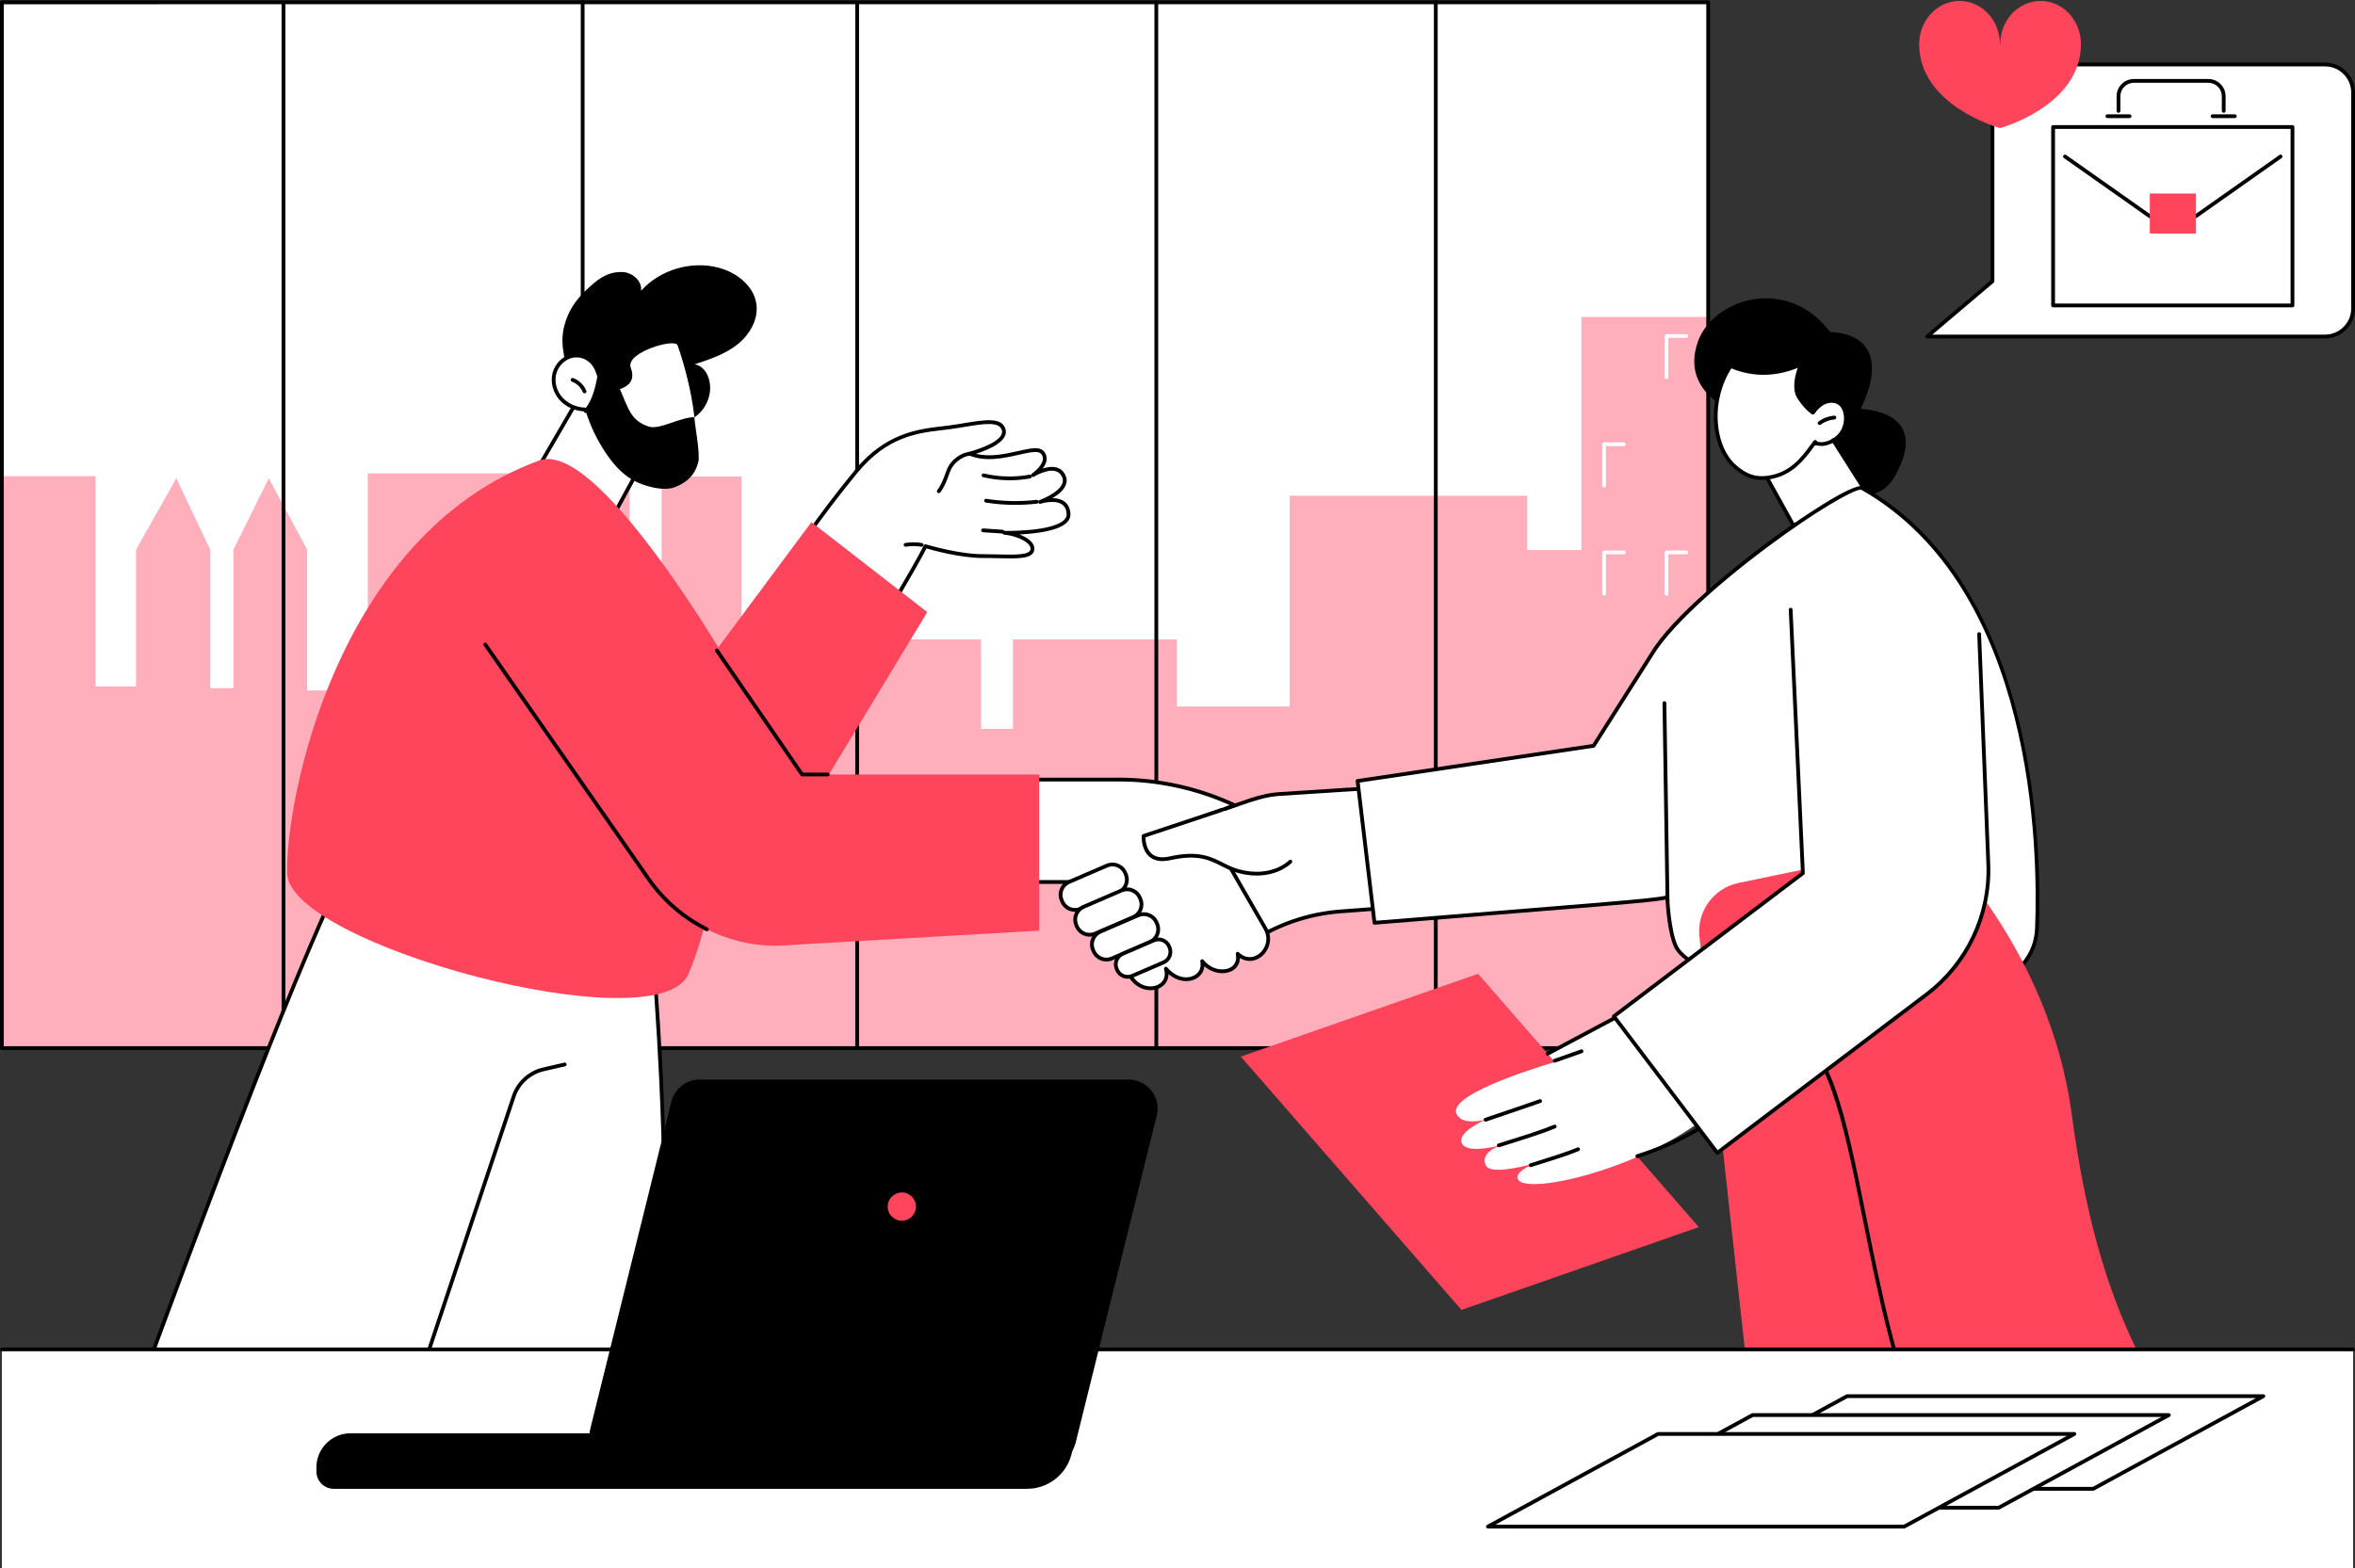 <?xml version="1.0" encoding="UTF-8"?>
<svg xmlns="http://www.w3.org/2000/svg" id="Capa_2" data-name="Capa 2" viewBox="0 0 2747.2 1830">
  <rect x="0" y="0" width="2747.2" height="1830" fill="#333333" stroke="none"/>
  <defs>
    <style>
      .cls-1 {
        fill: #ffaebc;
      }

      .cls-2 {
        fill: #fff;
      }

      .cls-3 {
        fill: #ff455c;
      }
    </style>
  </defs>
  <g id="Illustration">
    <g id="Getting_a_job" data-name="Getting a job">
      <g>
        <rect class="cls-2" x="2.2" y="2.2" width="1990.44" height="1220.76"></rect>
        <g>
          <polygon class="cls-1" points="1992.65 369.84 1992.65 1222.97 1.7 1222.97 1.7 555.7 111.48 555.7 111.48 800.97 158.73 800.97 158.73 641.32 205.69 558.06 245.2 641.32 245.2 803 272.34 803 272.34 641.32 313.55 558.06 358.26 641.32 358.26 805.73 429.06 805.73 429.06 552.4 734.56 552.4 734.56 693.99 771.82 693.99 771.82 556.14 864.95 556.14 864.95 846.72 960.6 846.72 960.6 746.13 1144.39 746.13 1144.39 850.47 1181.63 850.47 1181.63 746.13 1372.9 746.13 1372.9 824.36 1504.5 824.36 1504.5 578.48 1781.47 578.48 1781.47 641.82 1844.79 641.82 1844.79 369.84 1992.65 369.84"></polygon>
          <g>
            <path class="cls-2" d="M1944.05,442.49c-1.22,0-2.2-.99-2.2-2.2v-48.2c0-1.22.99-2.2,2.2-2.2h23.05c1.22,0,2.2.99,2.2,2.2s-.99,2.2-2.2,2.2h-20.85v46c0,1.22-.99,2.2-2.2,2.2Z"></path>
            <path class="cls-2" d="M1871.22,568.76c-1.22,0-2.2-.99-2.2-2.2v-48.2c0-1.22.99-2.2,2.2-2.2h23.05c1.22,0,2.2.99,2.2,2.2s-.99,2.2-2.2,2.2h-20.85v46c0,1.22-.99,2.2-2.2,2.2Z"></path>
            <path class="cls-2" d="M1871.22,695.03c-1.22,0-2.2-.99-2.2-2.2v-48.2c0-1.22.99-2.2,2.2-2.2h23.05c1.22,0,2.2.99,2.2,2.2s-.99,2.2-2.2,2.2h-20.85v46c0,1.22-.99,2.2-2.2,2.2Z"></path>
            <path class="cls-2" d="M1944.05,695.03c-1.22,0-2.2-.99-2.2-2.2v-48.2c0-1.22.99-2.2,2.2-2.2h23.05c1.22,0,2.2.99,2.2,2.2s-.99,2.2-2.2,2.2h-20.85v46c0,1.22-.99,2.2-2.2,2.2Z"></path>
          </g>
        </g>
        <path d="M1992.65,1225.18H2.21c-1.22,0-2.2-.99-2.2-2.2V2.75C0,1.53.99.54,2.21.54l1990.44-.05c.58,0,1.15.23,1.56.65s.65.97.65,1.56v1220.28c0,1.22-.99,2.2-2.2,2.2ZM4.42,1220.77h1986.03V4.9L4.42,4.95v1215.82Z"></path>
        <path d="M330.68,1225.17c-1.22,0-2.2-.99-2.2-2.2V3.44c0-1.22.99-2.2,2.2-2.2s2.2.99,2.2,2.2v1219.52c0,1.22-.99,2.2-2.2,2.2Z"></path>
        <path d="M679.68,1225.17c-1.22,0-2.2-.99-2.2-2.2V2.2c0-1.22.99-2.2,2.2-2.2s2.2.99,2.2,2.2v1220.76c0,1.22-.99,2.2-2.2,2.2Z"></path>
        <path d="M999.9,1225.17c-1.22,0-2.2-.99-2.2-2.2V3.44c0-1.22.99-2.2,2.2-2.2s2.2.99,2.2,2.2v1219.52c0,1.22-.99,2.2-2.2,2.2Z"></path>
        <path d="M1348.9,1225.17c-1.22,0-2.2-.99-2.2-2.2V2.2c0-1.22.99-2.2,2.2-2.2s2.2.99,2.2,2.2v1220.76c0,1.22-.99,2.2-2.2,2.2Z"></path>
        <path d="M1674.9,1225.17c-1.22,0-2.2-.99-2.2-2.2V2.2c0-1.22.99-2.2,2.2-2.2s2.2.99,2.2,2.2v1220.76c0,1.22-.99,2.2-2.2,2.2Z"></path>
      </g>
      <g>
        <g>
          <g>
            <path d="M2038.48,486.98s-81.63-22.18-57.67-88.73c17.59-48.86,102.93-78.08,154.39-10.65,0,0,78.97-2.66,35.49,89.62,0,0,83.4.89,39.93,78.08-43.48,77.19-172.13-68.32-172.13-68.32Z"></path>
            <g>
              <polygon class="cls-2" points="2140.66 515.02 2214.61 634.36 2122.11 672.41 2048.34 533.34 2140.66 515.02"></polygon>
              <g>
                <g>
                  <path class="cls-2" d="M2117.25,516.68c8.73,3.92,19.63-.28,26.73-6.68,7.1-6.4,10.36-16.53,9.09-25.99-.65-4.83-2.53-9.72-6.28-12.84-4.84-4.02-12.05-4.33-17.88-1.93-5.83,2.39-10.42,7.1-14.03,12.25,0,0-7.55-4.6-16.06-17.58-9.11-13.9,2.29-38.71,2.29-38.71-28.28,12.67-55.7,13.24-82.26,1.85-14.62,22.32-20.4,50.24-15.84,76.52,2.66,15.31,9.06,30.5,20.75,40.77,13.35,11.73,24.6,14.96,38.91,12.96,30.25-4.22,43.97-27.68,54.89-41.69l-.3,1.08Z"></path>
                  <path d="M2055.17,560.05c-11.88,0-21.84-4.35-32.88-14.06-13.81-12.14-19.3-29.57-21.46-42.05-4.66-26.84,1.23-55.3,16.17-78.1.58-.89,1.73-1.24,2.71-.82,25.91,11.1,52.99,10.49,80.49-1.84.83-.38,1.82-.2,2.47.46.65.65.82,1.64.44,2.47-.11.24-10.78,23.88-2.45,36.59,5.79,8.84,11.14,13.67,13.73,15.72,4.14-5.42,8.74-9.18,13.68-11.21,7.07-2.9,14.97-2.01,20.13,2.28,4.8,3.99,6.49,9.95,7.06,14.24,1.4,10.51-2.35,21.2-9.8,27.92-7.11,6.41-18.32,11.05-27.88,7.55-.77,1.02-1.55,2.07-2.36,3.16-10.44,14.05-24.74,33.29-52.26,37.13-2.7.38-5.29.57-7.79.57ZM2019.69,429.8c-13.6,21.61-18.89,48.25-14.52,73.39,2.05,11.78,7.18,28.2,20.03,39.49,12.45,10.94,22.87,14.42,37.15,12.43,25.68-3.59,38.79-21.22,49.33-35.39,1.43-1.93,2.8-3.77,4.13-5.47.75-.96,2.14-1.13,3.09-.38.46.36.74.87.82,1.41,7.7,2.45,16.83-1.55,22.77-6.9,6.38-5.75,9.6-14.97,8.38-24.06-.66-4.97-2.62-9.03-5.51-11.43-3.86-3.21-10.15-3.85-15.63-1.59-4.68,1.92-9.08,5.78-13.07,11.47-.67.95-1.96,1.23-2.95.62-.33-.2-8.08-5.01-16.75-18.26-7.17-10.95-2.79-27.56.14-35.83-26.39,10.56-52.4,10.74-77.42.51Z"></path>
                </g>
                <path d="M2122.66,495.92c-.67,0-1.33-.3-1.76-.88-.73-.97-.54-2.35.43-3.09,5.27-3.98,11.81-6.44,18.41-6.92,1.21-.11,2.27.82,2.36,2.04.09,1.21-.83,2.27-2.04,2.36-5.76.42-11.46,2.56-16.07,6.04-.4.3-.86.45-1.33.45Z"></path>
                <path d="M2196.24,606.86c-.73,0-1.44-.36-1.86-1.02l-57.72-90.94c-.65-1.03-.35-2.39.68-3.04,1.03-.65,2.39-.34,3.04.68l57.72,90.94c.65,1.03.35,2.39-.68,3.04-.37.23-.78.34-1.18.34Z"></path>
                <path d="M2110.69,648.84c-.78,0-1.53-.41-1.93-1.14l-48.68-87.81c-.59-1.06-.21-2.41.86-3,1.07-.59,2.41-.2,3,.86l48.68,87.81c.59,1.06.21,2.41-.86,3-.34.19-.71.28-1.07.28Z"></path>
              </g>
            </g>
          </g>
          <g>
            <g>
              <polygon class="cls-3" points="1981.71 1431.87 1704.91 1528.49 1447.46 1232.9 1724.26 1136.28 1981.71 1431.87"></polygon>
              <g>
                <path class="cls-2" d="M1890.17,1184.4l-84.8,45.16,8.33,9.76s-123.41,35.21-114.86,59.56c5.55,15.8,34.62,7.51,34.62,7.51,0,0-34.79,14.35-27.92,28.01,6.86,13.66,51.05.43,51.05.43,0,0-30.86,6.79-23.53,24.6,7.33,17.82,92.35-12.89,92.35-12.89,0,0-60.81,14.27-54.86,29.19,7.67,19.23,136.26-9.37,214.42-68.3,0,0-42.39-79.84-94.8-123.02Z"></path>
                <path d="M1813.61,1239.95c-.91,0-1.76-.57-2.08-1.48-.4-1.15.2-2.41,1.35-2.81l4.26-1.49q10.02-3.51,19.64-6.93l7.36-2.62c1.14-.41,2.41.19,2.82,1.34.41,1.15-.19,2.41-1.34,2.82l-7.36,2.62q-9.63,3.43-19.66,6.94l-4.26,1.49c-.24.08-.49.12-.73.12Z"></path>
                <path d="M1910.01,1351.27c-.94,0-1.81-.6-2.1-1.55-.36-1.16.28-2.4,1.44-2.76,26.29-8.24,53.36-20.55,74.63-33.9-6.61-12.44-47.25-86.77-94.09-126.01l-83.5,44.47c-1.08.57-2.41.16-2.98-.91-.57-1.07-.16-2.41.91-2.98l84.8-45.16c.79-.42,1.75-.33,2.44.25,52.16,42.97,96.83,129.25,97.28,130.12.52,1.01.18,2.25-.77,2.86-21.84,13.98-50.05,26.91-77.4,35.48-.22.07-.44.1-.66.1Z"></path>
                <path d="M1748.37,1338.67c-.93,0-1.8-.6-2.1-1.54-.37-1.16.27-2.4,1.43-2.77,3.46-1.1,7.26-2.29,11.26-3.54,17.53-5.49,39.35-12.32,53.83-18.36,1.12-.47,2.42.06,2.88,1.19.47,1.12-.06,2.41-1.19,2.88-14.67,6.12-36.6,12.98-54.21,18.5-4,1.25-7.79,2.44-11.24,3.54-.22.07-.45.1-.67.1Z"></path>
                <path d="M1785.58,1361.86c-.93,0-1.8-.6-2.1-1.54-.37-1.16.27-2.4,1.43-2.77,2.94-.94,6.17-1.95,9.57-3.01,14.85-4.65,33.34-10.44,45.61-15.56,1.12-.47,2.41.06,2.88,1.19.47,1.12-.06,2.41-1.19,2.88-12.45,5.19-31.05,11.02-45.99,15.69-3.39,1.06-6.61,2.07-9.55,3.01-.22.07-.45.1-.67.1Z"></path>
                <path d="M1732.99,1308.77c-.91,0-1.76-.57-2.08-1.48-.4-1.15.2-2.41,1.35-2.81,7.52-2.63,16.94-5.81,26.91-9.18,12.76-4.31,25.95-8.77,36.71-12.59,1.15-.41,2.41.19,2.82,1.34.41,1.15-.19,2.41-1.34,2.82-10.79,3.84-24,8.3-36.78,12.62-9.96,3.37-19.37,6.55-26.86,9.17-.24.08-.49.12-.73.12Z"></path>
              </g>
            </g>
            <g>
              <path class="cls-2" d="M1451.04,1104.56l8.31-5.46c31.16-20.49,67.01-32.73,104.2-35.57l201.39-15.34.21-139.41-273.53,17.81c-18.95,1.23-37.66,8.85-55.66,14.88l-22.5,7.55-49.54,81.57,87.12,73.98Z"></path>
              <path d="M1451.04,1106.76c-.51,0-1.02-.18-1.43-.52l-87.12-73.98c-.83-.7-1.02-1.9-.46-2.83l49.54-81.57c.27-.44.69-.78,1.18-.95l22.5-7.54c3.06-1.03,6.14-2.1,9.25-3.18,15.22-5.29,30.96-10.77,46.97-11.81l273.53-17.81c.61-.02,1.21.18,1.65.59.45.42.7,1,.7,1.61l-.21,139.41c0,1.15-.89,2.11-2.04,2.19l-201.39,15.34c-36.72,2.8-72.39,14.97-103.16,35.21l-8.31,5.46c-.37.24-.79.36-1.21.36ZM1366.78,1030.11l84.43,71.69,6.93-4.56c31.39-20.64,67.78-33.07,105.24-35.92l199.35-15.19.21-135.02-271.18,17.65c-15.42,1-30.87,6.38-45.81,11.58-3.12,1.09-6.22,2.16-9.29,3.2l-21.74,7.29-48.15,79.27Z"></path>
            </g>
            <g>
              <g>
                <path class="cls-2" d="M2172.41,569.63c-14.15-8.06-202.7,122.09-245.73,193.98l-67.7,106.64-275.29,41.05,19.72,165.47,259.82-21.09c15.82-1.57,69.54-5.38,81.72-8.68,0,0,1.53,39.61,10.16,57.56,29.8,61.98,415.44,122.15,421.1-21.59,3.59-91.26-1.76-398.31-203.8-513.33Z"></path>
                <path d="M2201.41,1173.73c-38.17,0-79.68-4.05-120.17-12.03-68.9-13.59-117.99-35.12-128.12-56.19-7.52-15.64-9.74-46.49-10.24-55.78-11.8,2.37-40.77,4.81-62.38,6.64-7.16.6-13.22,1.12-17.05,1.5l-259.86,21.1c-1.2.08-2.23-.76-2.37-1.94l-19.72-165.47c-.14-1.18.68-2.27,1.86-2.44l274.29-40.91,67.16-105.79c26.72-44.63,102.78-104.07,134.24-127.55,40.43-30.17,104.28-72.92,114.44-67.16,86.94,49.49,147.52,139.31,180.06,266.95,27.08,106.21,26.4,209.09,24.85,248.38-1.65,41.8-35.09,70.65-96.71,83.42-23.43,4.86-50.87,7.26-80.29,7.26ZM1944.96,1044.79c.47,0,.92.15,1.31.43.54.4.87,1.02.9,1.69.02.39,1.61,39.36,9.94,56.69,9.39,19.54,58.46,40.64,125,53.77,71.15,14.04,145.44,15.82,198.71,4.78,41.43-8.59,91.23-29.32,93.2-79.28,3.58-90.85-.46-396.2-202.69-511.33-.23-.1-.53-.15-.92-.15-8.31,0-51.5,24.26-109.33,67.48-64.76,48.4-114.29,95.45-132.5,125.86l-67.73,106.69c-.34.54-.9.9-1.54,1l-273.17,40.74,19.21,161.23,257.71-20.92c3.81-.38,9.89-.89,17.08-1.5,21.99-1.86,55.22-4.66,64.24-7.11.19-.05.38-.08.58-.08Z"></path>
              </g>
              <path d="M1945.22,1052.5c-1.2,0-2.18-.96-2.2-2.17l-3.62-229.89c-.02-1.22.95-2.22,2.17-2.24,1.23.06,2.22.95,2.24,2.17l3.62,229.89c.02,1.22-.95,2.22-2.17,2.24h-.04Z"></path>
            </g>
            <g>
              <path class="cls-3" d="M2300.37,1683.92l-70.73-511.39,49.1-118.46-19.73-71.88-231,48.1c-29.07,6.05-48.79,33.25-45.54,62.81l64.99,590.82h252.92Z"></path>
              <g>
                <path class="cls-3" d="M2248.55,1684.05c-84-177.69-79.18-473.04-165.42-478.21l156.45-150.94,19.42-72.72s131.77,125.25,157.55,316.66c17.04,126.5,47.94,260.4,142.74,385.2h-310.74Z"></path>
                <path d="M2248.15,1685.4c-.83,0-1.62-.47-2-1.27-35.94-76.44-55.68-174.72-73.1-261.43-22.83-113.66-42.55-211.82-90.05-214.66-1.22-.07-2.14-1.12-2.07-2.33.07-1.22,1.12-2.14,2.33-2.07,50.89,3.05,69.97,97.99,94.11,218.19,17.37,86.46,37.06,184.46,72.77,260.42.52,1.1.05,2.42-1.06,2.93-.3.14-.62.21-.94.21Z"></path>
              </g>
            </g>
            <g>
              <path class="cls-2" d="M2088.88,711.44l14.27,307.43-220.52,167.02,120.68,159.33,244.2-184.96c47.45-35.94,74.33-92.83,71.96-152.31l-10.69-268.04-219.89-28.47Z"></path>
              <path d="M2003.31,1347.42c-.67,0-1.33-.3-1.76-.87l-120.68-159.33c-.74-.97-.54-2.35.43-3.09l219.59-166.32-14.21-306.27c-.06-1.21.88-2.25,2.1-2.3,1.2-.09,2.25.88,2.3,2.1l14.27,307.43c.03.73-.29,1.42-.87,1.86l-218.76,165.69,118.01,155.81,242.44-183.63c46.85-35.49,73.43-91.74,71.08-150.46l-10.69-268.04c-.05-1.22.9-2.24,2.11-2.29,1.27-.05,2.24.9,2.29,2.11l10.69,268.04c2.4,60.17-24.83,117.8-72.83,154.15l-244.2,184.96c-.4.3-.87.45-1.33.45Z"></path>
            </g>
          </g>
        </g>
        <g>
          <g>
            <path class="cls-2" d="M464.08,1684.1l23.41-64.27c-2.64,16.49-6.39,38.44-10.93,64.27h291.04c26.14-371.21-19.32-701.91-19.32-701.91l-333.95,10.1c-51.35,91.22-169.11,401.62-275.05,691.82h324.79Z"></path>
            <path d="M767.65,1685.66c-.05,0-.1,0-.16,0-1.22-.08-2.13-1.14-2.05-2.35,24.7-351.75-15.42-670.86-19.09-698.84l-330.71,10c-42.66,76.43-134.84,308.42-274,689.62-.42,1.14-1.68,1.73-2.83,1.32-1.14-.42-1.73-1.68-1.32-2.83,139.91-383.24,232.4-615.84,274.91-691.35.38-.67,1.08-1.1,1.85-1.12l333.95-10.1c1.12,0,2.1.79,2.25,1.91.45,3.3,45.14,334.79,19.38,701.72-.08,1.16-1.05,2.05-2.2,2.05Z"></path>
            <path d="M464.08,1686.31c-.23,0-.47-.04-.7-.11-1.16-.39-1.78-1.63-1.39-2.79l135.12-404.62c5.43-16.51,19.33-29.21,36.28-33.12l24.89-5.74c1.17-.28,2.37.47,2.64,1.65.27,1.19-.47,2.37-1.65,2.64l-24.89,5.74c-15.46,3.57-28.14,15.14-33.09,30.21l-135.12,404.63c-.31.92-1.17,1.51-2.09,1.51Z"></path>
          </g>
          <g>
            <g>
              <path class="cls-2" d="M684.72,448.06l-69.72,119.79c31.24,14.06,74.23,37.61,88.17,56.4l58.67-107.66c-1.35-7.62-45.43-105.85-77.13-68.54Z"></path>
              <path d="M703.18,626.46c-.7,0-1.35-.33-1.77-.89-13.49-18.18-55.46-41.37-87.31-55.7-.57-.26-1-.74-1.19-1.34-.19-.59-.12-1.24.19-1.78l69.72-119.79c.07-.11.14-.22.23-.32,6.74-7.93,14.54-10.76,23.18-8.42,28.48,7.71,56.79,72.26,57.8,78,.09.49,0,1-.24,1.44l-58.67,107.66c-.36.66-1.03,1.09-1.78,1.15-.05,0-.1,0-.15,0ZM618.14,566.85c30.52,13.93,69.26,35.5,84.69,53.44l56.68-104.01c-2.54-8.57-29.08-66.95-54.44-73.82-6.9-1.87-12.96.38-18.54,6.87l-68.39,117.51Z"></path>
            </g>
            <path d="M692.94,330.32c11.1-9.4,21.34-13.26,32.97-12.92,11.62.34,23.4,10.35,21.89,21.88,22.31-24.74,58.96-35.5,91.1-26.74,20.73,5.65,40.65,21.17,43.5,42.47,2.42,18.09-8.17,35.95-22.54,47.2-14.37,11.25-32.1,17.15-49.44,22.85,13.22,2.5,19.18,18.13,17.81,31.51-1.19,11.58-7.49,23.51-18.8,30.8-22.96,14.79-57.48,20.18-84.26,14.82-22.62-4.52-57.96-32.6-61.8-58.38-4.39-29.44-13-45.71-1.6-74.2,6.83-17.08,18.78-28.81,31.18-39.29Z"></path>
            <path d="M684.44,461.41c-1.09,0-2.04-.81-2.18-1.93-.38-2.98-2.12-5.87-4.77-7.91-2.65-2.04-5.88-2.99-8.86-2.6-1.22.14-2.31-.69-2.47-1.9-.16-1.21.69-2.31,1.9-2.47,4.14-.55,8.56.72,12.13,3.48,3.57,2.75,5.92,6.71,6.45,10.85.15,1.21-.7,2.31-1.91,2.47-.09.01-.19.02-.28.02Z"></path>
            <g>
              <g>
                <path class="cls-2" d="M699.14,439.24c-1.97-5.41-3.59-10.94-7.52-15.47-5.76-6.63-14.67-10.21-23.44-8.6-10.37,1.9-18.97,10.58-21.5,20.82-2.53,10.24.76,21.54,7.84,29.36,7.07,7.82,17.59,12.2,28.13,12.51.18.61.4,1.21.59,1.82,3.94-4.58,7-9.98,9.28-15.6,3.23-7.96,5.02-16.4,6.63-24.84Z"></path>
                <path d="M683.23,481.89c-.15,0-.3-.02-.44-.05-.78-.16-1.42-.73-1.66-1.5l-.12-.35c-10.99-.71-21.17-5.45-28.13-13.16-7.79-8.62-10.99-20.64-8.34-31.37,2.82-11.4,12.16-20.43,23.24-22.46,9.26-1.7,19.03,1.87,25.5,9.32,3.72,4.28,5.49,9.29,7.21,14.13l.73,2.03c.14.37.17.78.09,1.16-1.57,8.23-3.39,16.96-6.75,25.26-2.54,6.27-5.79,11.73-9.65,16.21-.42.49-1.04.77-1.67.77ZM672.38,416.99c-1.27,0-2.55.11-3.81.34-9.26,1.7-17.38,9.58-19.75,19.18-2.3,9.32.51,19.8,7.33,27.36,6.39,7.08,16.32,11.48,26.56,11.78.28,0,.55.07.79.17,2.71-3.62,5.05-7.84,6.97-12.57,3.13-7.73,4.89-16,6.4-23.84l-.53-1.49c-1.65-4.66-3.21-9.06-6.38-12.71-4.56-5.25-11.04-8.22-17.57-8.22Z"></path>
              </g>
              <path class="cls-2" d="M790.34,402.79c-3.08-8.42-61.32,8.54-54.51,26.4,8.01,20.99-13.33,24.02-12.74,25.27,9.89,20.84,6.29,53.69,28.25,60.76,12.56,4.04,47.39-10.85,59.72-15.33-.25-5.52-.78-11.05-1.42-16.52-2.88-24.54-10.82-57.37-19.3-80.57Z"></path>
              <path d="M756.89,497.78c-21.96-7.06-23.91-22.48-33.8-43.32-.59-1.24-1.08-2.52-1.63-3.78-.55.91-1.26,1.74-2.19,2.43-5.25,3.89-13.04-.14-16.45-5.72-1.57-2.58-2.67-5.34-3.68-8.14-1.61,8.44-3.4,16.89-6.63,24.84-2.28,5.62-5.33,11.02-9.28,15.6,5.51,17.6,13.59,34.39,23.96,49.64,8.32,12.24,18.36,23.71,31.26,30.95,12.9,7.24,36.23,13.62,49.84,7.81,14.14-6.03,22.43-14.05,26.29-28.92,2.48-9.54-4.11-42.42-4.56-52.31-16.07-.33-40.56,14.97-53.12,10.93Z"></path>
            </g>
            <path d="M681.9,458.99c-.88,0-1.7-.52-2.05-1.38-2.25-5.62-6.99-10.22-12.68-12.31-1.14-.42-1.73-1.69-1.31-2.83.42-1.15,1.68-1.74,2.83-1.31,6.84,2.51,12.54,8.04,15.25,14.8.45,1.13-.1,2.41-1.23,2.87-.27.11-.55.16-.82.16Z"></path>
          </g>
          <g>
            <g>
              <g>
                <g>
                  <path class="cls-2" d="M1024.86,733.57c14.85-26.47,43.97-74.5,54.78-96.25,0,0,38.22,11.65,67.03,11.56,28.81-.09,55.2,3.36,57.57-7.01s-17.8-18.99-32.63-20.18c0,0,76.65,1.78,74.9-22.28-1.75-24.06-33.24-13.75-33.24-13.75,0,0,36.31-12.98,27.45-30.62s-35.59-.72-35.59-.72c0,0,20.55-13.97,11.27-25.97-9.27-12-51.54,15.04-85.21.93,0,0,43.66-11.07,39.77-27.42s-34.66-6.96-63.81-3.19c-29.14,3.77-69.85,4.54-108.31,51.35-38.47,46.81-63.86,84.64-63.86,84.64,0,0,44.35,57.1,89.88,98.91Z"></path>
                  <path d="M1024.86,735.78c-.55,0-1.08-.2-1.49-.58-45.15-41.46-89.69-98.61-90.13-99.18-.58-.75-.62-1.79-.09-2.58.26-.38,25.89-38.46,63.99-84.81,35.73-43.48,74.03-47.94,102-51.2,2.66-.31,5.24-.61,7.73-.93,5.82-.75,11.73-1.74,17.46-2.69,24.25-4.04,45.2-7.52,48.78,7.55,3.38,14.23-21.66,24.05-34.52,28.1,16.34,4.24,34.2.2,48.89-3.11,14.34-3.23,25.66-5.79,30.65.67,2.38,3.07,3.28,6.52,2.69,10.23-.55,3.43-2.34,6.68-4.49,9.48,5.09-1.65,10.99-2.66,16.21-1.22,4.5,1.25,7.92,4.13,10.14,8.55,1.97,3.93,2.16,7.95.56,11.95-2.53,6.31-9.23,11.52-15.58,15.26,4.63.04,9.54.91,13.48,3.55,4.54,3.05,7.09,7.91,7.56,14.44.27,3.75-1.02,7.16-3.85,10.13-9.77,10.26-37.09,13.33-55.5,14.22,6.28,2.44,11.88,5.83,14.91,9.95,2.07,2.81,2.8,5.86,2.13,8.81-2.26,9.92-18.87,9.53-41.86,8.98-5.77-.14-11.74-.29-17.85-.26h-.35c-25.56,0-57.62-8.83-65.55-11.13-7.18,14.14-20.71,37.3-33.81,59.73-7.62,13.05-14.82,25.38-20.19,34.96-.33.59-.91.99-1.57,1.1-.12.02-.23.03-.35.03ZM937.7,634.57c6.69,8.48,46.15,57.91,86.6,95.49,5.21-9.22,11.86-20.6,18.86-32.59,13.59-23.26,27.64-47.32,34.5-61.13.48-.96,1.58-1.45,2.62-1.13.38.11,37.95,11.47,66.06,11.47.49,0,.98,0,1.48,0,5.77,0,11.38.13,16.81.26,18.51.43,35.99.85,37.45-5.56.39-1.71-.06-3.42-1.38-5.22-4.78-6.51-18.92-11.44-29.28-12.27-1.19-.1-2.09-1.12-2.03-2.31.06-1.19,1.05-2.13,2.25-2.09.56,0,56.41,1.13,70.01-13.15,1.96-2.06,2.82-4.27,2.64-6.77-.38-5.18-2.21-8.81-5.62-11.1-8.73-5.86-24.58-.76-24.74-.71-1.15.38-2.38-.24-2.77-1.38-.39-1.14.21-2.38,1.34-2.79.22-.08,22.15-8.04,26.63-19.23,1.13-2.82.99-5.54-.4-8.32-1.66-3.31-4.08-5.37-7.38-6.28-10.25-2.85-24.92,6.34-25.07,6.44-1.02.65-2.36.36-3.02-.65-.66-1.01-.39-2.36.6-3.03.11-.08,11.3-7.79,12.6-15.97.4-2.5-.2-4.73-1.83-6.83-3.28-4.25-13.9-1.84-26.2.93-17.3,3.91-38.82,8.77-58.12.68-.87-.37-1.42-1.25-1.35-2.2.07-.95.74-1.74,1.66-1.97,11.56-2.93,40.94-13.1,38.17-24.78-2.63-11.06-21.69-7.89-43.77-4.22-5.76.96-11.72,1.95-17.61,2.71-2.51.33-5.11.63-7.79.94-28.74,3.35-64.51,7.52-99.11,49.62-33.98,41.35-57.99,76.06-62.83,83.15Z"></path>
                </g>
                <path d="M1169.6,622.56s-.1,0-.15,0l-22.75-1.52c-1.22-.08-2.13-1.13-2.05-2.35.08-1.21,1.15-2.1,2.35-2.05l22.75,1.52c1.22.08,2.13,1.13,2.05,2.35-.08,1.16-1.05,2.06-2.2,2.06Z"></path>
                <path d="M1184.4,589.11c-11.54,0-23.07-.9-34.49-2.7-1.2-.19-2.03-1.32-1.84-2.52s1.32-2.02,2.52-1.84c19.37,3.05,39.08,3.46,58.56,1.23,1.2-.16,2.3.73,2.44,1.94.14,1.21-.73,2.3-1.94,2.44-8.39.96-16.83,1.44-25.26,1.44Z"></path>
                <path d="M1177.69,560.4c-10.39,0-20.8-1.2-30.84-3.59-1.19-.28-1.92-1.47-1.64-2.65.28-1.18,1.47-1.92,2.65-1.63,17.3,4.11,35.69,4.58,53.17,1.34,1.2-.23,2.35.57,2.57,1.77.22,1.2-.57,2.35-1.77,2.57-7.93,1.46-16.04,2.2-24.15,2.2Z"></path>
                <path d="M1095.14,575.4c-.47,0-.95-.15-1.35-.46-.96-.74-1.14-2.13-.39-3.09,4.5-5.8,7.14-13.06,9.7-20.07l1.16-3.16c4.55-12.23,16.44-19.96,25.83-21.28,1.2-.18,2.32.67,2.49,1.88s-.67,2.32-1.88,2.49c-7.9,1.11-18.41,7.96-22.31,18.45l-1.15,3.13c-2.68,7.33-5.44,14.92-10.36,21.26-.43.56-1.09.85-1.74.85Z"></path>
                <path d="M1075.13,637.99c-.12,0-.25-.01-.37-.03-5.98-1.02-12.05-1.02-18.02-.04-1.22.2-2.34-.62-2.54-1.82-.2-1.2.61-2.34,1.82-2.53,6.46-1.07,13.02-1.05,19.48.04,1.2.2,2.01,1.34,1.81,2.54-.18,1.08-1.11,1.84-2.17,1.84Z"></path>
              </g>
              <path class="cls-3" d="M474,819.79l307.54,11.48,165.02-222.02,135.15,104.98-157.47,260.11c-35.51,47.78-92.15,75.17-151.65,73.33l-349.8-10.78,51.22-217.1Z"></path>
            </g>
            <path class="cls-3" d="M802.67,1137.28c37.14-80.55,67.2-328.35,67.2-328.35,0,0-167.55-298.53-240.87-271.62-236.82,86.95-296.42,398.04-293.95,482.12,2.43,82.95,430.48,198.4,467.62,117.85Z"></path>
            <g>
              <g>
                <path class="cls-2" d="M1149.26,909.63h155.8c46.69,0,92.82,10.23,135.13,29.97l-38.71,14.3,74.59,129.36c12.53,21.73-12.44,46.69-31,30.78-.42-.36-.84-.74-1.26-1.15,4.58,22.41-25.95,28.18-41.41,8.61,4.2,20.52-23.66,30.77-42.32,8.8,6.8,23.57-26.4,32.86-41.58,8.65-16.03-25.56-65.32-109.79-65.32-109.79h-106.71l2.79-119.54Z"></path>
                <path d="M1342.14,1155.4c-8.93,0-18.82-4.58-25.52-15.26-14.87-23.71-58.88-98.79-64.71-108.76h-105.44c-.59,0-1.16-.24-1.58-.66-.41-.43-.64-1-.63-1.59l2.79-119.54c.03-1.2,1.01-2.15,2.2-2.15h155.8c46.7,0,93.74,10.44,136.06,30.18.81.38,1.31,1.2,1.27,2.09-.04.89-.6,1.67-1.44,1.98l-36.26,13.39,73.29,127.1c7.38,12.8,2.6,26.67-5.94,33.75-7.77,6.44-17.5,7.07-25.58,1.91-.19,6.97-3.83,12.62-10.31,15.63-8.35,3.88-21.29,2.75-31.21-6.05-.6,6.54-4.37,12.05-10.64,15.1-8.19,3.99-20.4,3.34-31.14-5.94-.1,7.4-4.1,13.64-11.15,16.79-2.97,1.33-6.34,2.04-9.86,2.04ZM1148.72,1026.97h104.45c.78,0,1.51.42,1.9,1.09.49.84,49.46,84.5,65.28,109.73,8,12.76,21.07,15.45,29.85,11.54,7.24-3.24,10.14-10.12,7.75-18.41-.29-1,.16-2.06,1.08-2.55.92-.49,2.05-.28,2.72.51,10.19,12.01,22.72,13.5,30.61,9.66,6.41-3.12,9.35-9.32,7.86-16.59-.21-1,.3-2.01,1.23-2.44.93-.44,2.03-.17,2.66.63,8.76,11.09,22.09,13.07,30.17,9.31,6.18-2.87,8.86-8.75,7.35-16.12-.19-.95.25-1.91,1.1-2.37.85-.47,1.9-.33,2.59.34.39.37.78.73,1.17,1.06,8.31,7.12,17.19,4.75,22.72.15,6.9-5.72,11.38-16.97,4.93-28.15l-74.59-129.36c-.33-.56-.38-1.24-.16-1.85s.7-1.09,1.31-1.32l33.69-12.44c-40.47-18.04-85.07-27.56-129.35-27.56h-153.65l-2.69,115.14Z"></path>
              </g>
              <g>
                <g>
                  <rect class="cls-2" x="1235.54" y="1018.22" width="80.68" height="34.05" rx="16.24" ry="16.24" transform="translate(-305.81 590.43) rotate(-23.35)"></rect>
                  <path d="M1254.07,1063.97c-2.3,0-4.61-.44-6.81-1.31-4.58-1.82-8.18-5.31-10.13-9.83l-.62-1.44c-1.95-4.52-2.03-9.53-.21-14.11,1.82-4.58,5.31-8.18,9.83-10.13l44.25-19.1c9.34-4.03,20.21.29,24.25,9.62l.62,1.44c4.03,9.34-.29,20.21-9.62,24.24l-44.25,19.1c-2.35,1.01-4.83,1.52-7.31,1.52ZM1297.67,1010.94c-1.85,0-3.74.37-5.54,1.15l-44.25,19.1c-3.44,1.49-6.1,4.22-7.48,7.71-1.38,3.48-1.33,7.3.16,10.74l.62,1.44c1.48,3.44,4.22,6.1,7.71,7.48,3.48,1.38,7.3,1.33,10.74-.16l44.25-19.1c7.11-3.07,10.39-11.34,7.32-18.45l-.62-1.44c-2.29-5.3-7.47-8.47-12.91-8.47ZM1304.75,1041.32h.02-.02Z"></path>
                </g>
                <g>
                  <rect class="cls-2" x="1252.58" y="1047.19" width="80.68" height="34.05" rx="16.24" ry="16.24" transform="translate(-315.89 599.55) rotate(-23.35)"></rect>
                  <path d="M1271.11,1092.94c-2.3,0-4.61-.43-6.81-1.31-4.58-1.82-8.18-5.31-10.13-9.83l-.62-1.44c-4.03-9.34.29-20.22,9.62-24.25l44.25-19.1c4.52-1.96,9.54-2.03,14.12-.21,4.58,1.82,8.18,5.31,10.13,9.83l.62,1.43c4.03,9.34-.29,20.22-9.62,24.25l-44.25,19.1c-2.35,1.01-4.83,1.52-7.31,1.52ZM1314.73,1039.9c-1.89,0-3.77.39-5.56,1.16l-44.25,19.1c-3.44,1.49-6.1,4.22-7.48,7.71-1.38,3.49-1.33,7.3.16,10.74l.62,1.44c1.49,3.44,4.22,6.1,7.71,7.48,3.49,1.38,7.3,1.33,10.74-.16l44.25-19.1c7.11-3.07,10.39-11.34,7.33-18.45l-.62-1.43c-1.49-3.45-4.22-6.1-7.71-7.49-1.68-.67-3.43-1-5.18-1ZM1321.79,1070.29h.02-.02Z"></path>
                </g>
                <g>
                  <rect class="cls-2" x="1272.1" y="1076.15" width="80.68" height="34.05" rx="16.24" ry="16.24" transform="translate(-325.78 609.66) rotate(-23.35)"></rect>
                  <path d="M1290.65,1121.89c-7.14,0-13.95-4.17-16.96-11.13l-.62-1.44c-4.03-9.34.29-20.22,9.62-24.25l44.25-19.1c4.52-1.95,9.54-2.03,14.12-.21,4.58,1.82,8.18,5.31,10.13,9.83l.62,1.44c4.03,9.34-.29,20.22-9.62,24.25l-44.25,19.1c-2.38,1.02-4.85,1.51-7.29,1.51ZM1334.25,1068.87c-1.89,0-3.77.39-5.56,1.16l-44.25,19.1c-7.11,3.07-10.39,11.34-7.32,18.45l.62,1.44c3.07,7.1,11.35,10.39,18.45,7.32l44.25-19.1c3.44-1.49,6.1-4.22,7.48-7.71,1.38-3.49,1.33-7.3-.16-10.74l-.62-1.44c-1.49-3.44-4.22-6.1-7.71-7.48-1.68-.67-3.43-1-5.18-1Z"></path>
                </g>
                <g>
                  <path class="cls-2" d="M1313.58,1103.96h39.73c7.39,0,13.39,6,13.39,13.39v1.29c0,7.39-6,13.39-13.39,13.39h-39.74c-7.39,0-13.39-6-13.39-13.39v-1.29c0-7.39,6-13.39,13.39-13.39Z" transform="translate(-333.89 620.02) rotate(-23.35)"></path>
                  <path d="M1315.47,1142.06c-1.95,0-3.9-.37-5.76-1.11-3.87-1.54-6.91-4.49-8.56-8.31l-.51-1.18c-1.65-3.82-1.71-8.06-.18-11.93,1.54-3.87,4.49-6.91,8.31-8.56l36.48-15.75c7.9-3.41,17.09.24,20.5,8.14l.51,1.18c3.41,7.9-.24,17.09-8.14,20.5l-36.48,15.75c-1.98.86-4.08,1.29-6.18,1.29ZM1351.42,1098.34c-1.48,0-2.98.29-4.42.92l-36.48,15.75c-2.74,1.18-4.86,3.37-5.96,6.14s-1.06,5.82.13,8.56l.51,1.18c1.18,2.74,3.37,4.86,6.14,5.96,2.78,1.1,5.82,1.05,8.56-.13l36.48-15.75c5.66-2.44,8.28-9.04,5.84-14.7l-.51-1.18c-1.82-4.22-5.95-6.75-10.29-6.75Z"></path>
                </g>
              </g>
              <g>
                <path class="cls-2" d="M1425.63,944.95l-91.61,30.54s-2.04,33.34,30.75,26.05c46.12-10.25,55.49,8.4,79.86,14.95,39.72,10.68,60.64-11.1,60.64-11.1l-79.65-60.43Z"></path>
                <path d="M1466.06,1021.66c-6.56,0-13.9-.87-22-3.05-7.36-1.98-13.42-5.04-19.28-8.01-14.24-7.19-27.69-13.99-59.53-6.92-10.41,2.31-18.65.95-24.5-4.03-9.78-8.35-8.97-23.66-8.93-24.3.05-.9.65-1.67,1.5-1.96l91.61-30.54c1.16-.39,2.4.24,2.79,1.39.39,1.16-.24,2.41-1.39,2.79l-90.12,30.04c.07,3.73.88,13.67,7.42,19.23,4.74,4.03,11.69,5.07,20.67,3.07,33.38-7.41,48.17.06,62.47,7.29,5.92,3,11.52,5.82,18.44,7.68,37.89,10.19,57.66-9.65,58.48-10.51.85-.87,2.24-.9,3.12-.05.87.84.9,2.24.06,3.11-.71.74-14.56,14.76-40.81,14.76Z"></path>
              </g>
              <g>
                <path class="cls-3" d="M761.41,650.06l174.24,253.68h276.63v182.17l-306.34,17.7c-59.53,0-115.3-29.12-149.32-77.97l-200.02-287.18,204.8-88.4Z"></path>
                <path d="M965.55,905.94h-29.89c-.73,0-1.41-.36-1.82-.96l-99.45-144.79c-.69-1-.43-2.38.57-3.07,1.01-.69,2.38-.43,3.07.57l98.79,143.83h28.73c1.22,0,2.2.99,2.2,2.2s-.99,2.2-2.2,2.2Z"></path>
                <path d="M824.59,1086.61c-.33,0-.67-.08-.98-.23-27.45-13.72-51.24-34.29-68.79-59.48l-190.57-273.61c-.7-1-.45-2.37.55-3.07,1-.69,2.37-.45,3.07.55l190.57,273.61c17.12,24.58,40.34,44.66,67.14,58.05,1.09.54,1.53,1.87.99,2.96-.39.77-1.16,1.22-1.97,1.22Z"></path>
              </g>
            </g>
          </g>
        </g>
      </g>
      <g>
        <rect class="cls-2" x="2.2" y="1574.55" width="2742.8" height="255.45"></rect>
        <path d="M2744.67,1576.75H2.2c-1.22,0-2.2-.99-2.2-2.2s.99-2.2,2.2-2.2h2742.46c1.22,0,2.2.99,2.2,2.2s-.99,2.2-2.2,2.2Z"></path>
        <g>
          <path d="M1198.21,1737.22H389.32c-11.17,0-20.22-9.05-20.22-20.22v-4.76c0-21.96,17.8-39.77,39.77-39.77h847.63l-6.81,25.28c-6.27,23.28-27.38,39.46-51.49,39.46Z"></path>
          <g>
            <path d="M1221.85,1707.92h-500.21c-21.36,0-37.05-20.05-31.91-40.79l94.54-381.39c3.64-14.67,16.8-24.97,31.91-24.97h500.21c21.36,0,37.05,20.05,31.91,40.79l-94.54,381.38c-3.64,14.67-16.8,24.97-31.91,24.97Z"></path>
            <path d="M1221.86,1709.02h-500.21c-10.52,0-20.28-4.75-26.76-13.04-6.49-8.29-8.75-18.9-6.22-29.11l94.54-381.38c3.77-15.19,17.33-25.81,32.98-25.81h500.21c10.52,0,20.28,4.75,26.76,13.04,6.49,8.29,8.75,18.9,6.22,29.11l-94.54,381.38c-3.77,15.19-17.33,25.81-32.98,25.81ZM816.18,1261.88c-14.64,0-27.32,9.92-30.84,24.13l-94.54,381.38c-2.37,9.55-.25,19.48,5.82,27.23,6.06,7.75,15.19,12.2,25.03,12.2h500.21c14.64,0,27.32-9.92,30.84-24.13l94.54-381.38c2.37-9.55.25-19.48-5.82-27.23-6.06-7.75-15.19-12.2-25.03-12.2h-500.21Z"></path>
          </g>
          <path class="cls-3" d="M1068.57,1407.94c0,9.12-7.39,16.52-16.52,16.52s-16.52-7.4-16.52-16.52,7.39-16.52,16.52-16.52,16.52,7.4,16.52,16.52Z"></path>
        </g>
        <g>
          <g>
            <polygon class="cls-2" points="1956.26 1737.22 2441.84 1737.22 2640.27 1629.13 2154.69 1629.13 1956.26 1737.22"></polygon>
            <path d="M2441.84,1739.43h-485.58c-1.01,0-1.89-.68-2.14-1.66-.25-.98.2-2,1.08-2.48l198.43-108.09c.32-.18.69-.27,1.05-.27h485.58c1.01,0,1.89.68,2.14,1.66.25.98-.2,2-1.08,2.48l-198.43,108.09c-.32.18-.69.27-1.06.27ZM1964.91,1735.02h476.36l190.34-103.68h-476.36l-190.34,103.68Z"></path>
          </g>
          <g>
            <polygon class="cls-2" points="1846.02 1759.27 2331.6 1759.27 2530.03 1651.18 2044.45 1651.18 1846.02 1759.27"></polygon>
            <path d="M2331.6,1761.48h-485.58c-1.01,0-1.89-.68-2.14-1.66-.25-.98.2-2,1.08-2.48l198.43-108.09c.32-.18.69-.27,1.06-.27h485.58c1.01,0,1.89.68,2.14,1.66.25.98-.2,2-1.08,2.48l-198.43,108.09c-.32.18-.69.27-1.06.27ZM1854.67,1757.07h476.36l190.34-103.68h-476.36l-190.34,103.68Z"></path>
          </g>
          <g>
            <polygon class="cls-2" points="1735.78 1781.32 2221.35 1781.32 2419.79 1673.23 1934.21 1673.23 1735.78 1781.32"></polygon>
            <path d="M2221.35,1783.52h-485.58c-1.01,0-1.89-.68-2.14-1.66-.25-.98.2-2,1.08-2.48l198.43-108.09c.32-.18.69-.27,1.06-.27h485.58c1.01,0,1.89.68,2.14,1.66.25.98-.2,2-1.08,2.48l-198.43,108.09c-.32.18-.69.27-1.06.27ZM1744.43,1779.11h476.36l190.34-103.68h-476.36l-190.34,103.68Z"></path>
          </g>
        </g>
      </g>
      <g>
        <g>
          <path class="cls-2" d="M2357.05,75.26h355.19c18.09,0,32.76,14.68,32.76,32.78v251.84c0,18.11-14.67,32.78-32.76,32.78h-464.09l76.14-64.49V108.04c0-18.11,14.67-32.78,32.76-32.78Z"></path>
          <path d="M2712.24,394.87h-464.09c-.92,0-1.75-.58-2.07-1.45-.32-.87-.06-1.84.64-2.44l75.36-63.83V108.04c0-19.29,15.69-34.99,34.97-34.99h355.19c19.28,0,34.97,15.7,34.97,34.99v251.84c0,19.29-15.69,34.99-34.97,34.99ZM2254.16,390.46h458.07c16.85,0,30.56-13.72,30.56-30.58V108.04c0-16.86-13.71-30.58-30.56-30.58h-355.19c-16.85,0-30.56,13.72-30.56,30.58v220.13c0,.65-.29,1.26-.78,1.68l-71.55,60.61ZM2324.29,328.17h.02-.02Z"></path>
        </g>
        <g>
          <rect class="cls-2" x="2395.03" y="148.2" width="279.24" height="208.18"></rect>
          <path d="M2674.26,358.58h-279.24c-1.22,0-2.2-.99-2.2-2.2v-208.17c0-1.22.99-2.2,2.2-2.2h279.24c1.22,0,2.2.99,2.2,2.2v208.17c0,1.22-.99,2.2-2.2,2.2ZM2397.23,354.17h274.83v-203.76h-274.83v203.76Z"></path>
          <g>
            <path d="M2507.8,254.49c-.44,0-.88-.13-1.27-.4l-98.9-69.67c-.99-.7-1.23-2.08-.53-3.07.7-.99,2.07-1.23,3.07-.53l98.9,69.67c.99.7,1.23,2.08.53,3.07-.43.61-1.11.93-1.8.93Z"></path>
            <path d="M2561.49,254.49c-.69,0-1.37-.33-1.8-.93-.7-1-.46-2.37.53-3.07l98.9-69.67c1-.7,2.37-.46,3.07.53.7,1,.46,2.37-.53,3.07l-98.9,69.67c-.39.27-.83.4-1.27.4Z"></path>
            <rect class="cls-3" x="2507.81" y="225.81" width="53.68" height="46.7"></rect>
          </g>
          <g>
            <path d="M2594.04,131.57c-1.22,0-2.2-.99-2.2-2.2v-17.09c0-8.65-7.03-15.69-15.68-15.69h-86.96c-8.65,0-15.68,7.04-15.68,15.69v17.09c0,1.22-.99,2.2-2.2,2.2s-2.2-.99-2.2-2.2v-17.09c0-11.08,9.01-20.1,20.09-20.1h86.96c11.08,0,20.09,9.02,20.09,20.1v17.09c0,1.22-.99,2.2-2.2,2.2Z"></path>
            <path d="M2606.99,137.79h-25.9c-1.22,0-2.2-.99-2.2-2.2s.99-2.2,2.2-2.2h25.9c1.22,0,2.2.99,2.2,2.2s-.99,2.2-2.2,2.2Z"></path>
            <path d="M2484.26,137.79h-25.9c-1.22,0-2.2-.99-2.2-2.2s.99-2.2,2.2-2.2h25.9c1.22,0,2.2.99,2.2,2.2s-.99,2.2-2.2,2.2Z"></path>
          </g>
        </g>
        <path class="cls-3" d="M2380.41,1.1c-26,0-47.08,22.59-47.08,50.45,0,.24-.07.68-.18,1.27-.11-.58-.18-1.03-.18-1.27,0-27.86-21.08-50.45-47.08-50.45s-47.08,22.59-47.08,50.45c0,72.14,94.16,97.87,94.16,97.87,0,0,.07-.1.18-.26.11.17.18.26.18.26,0,0,94.16-25.73,94.16-97.87,0-27.86-21.08-50.45-47.08-50.45Z"></path>
      </g>
    </g>
  </g>
</svg>
